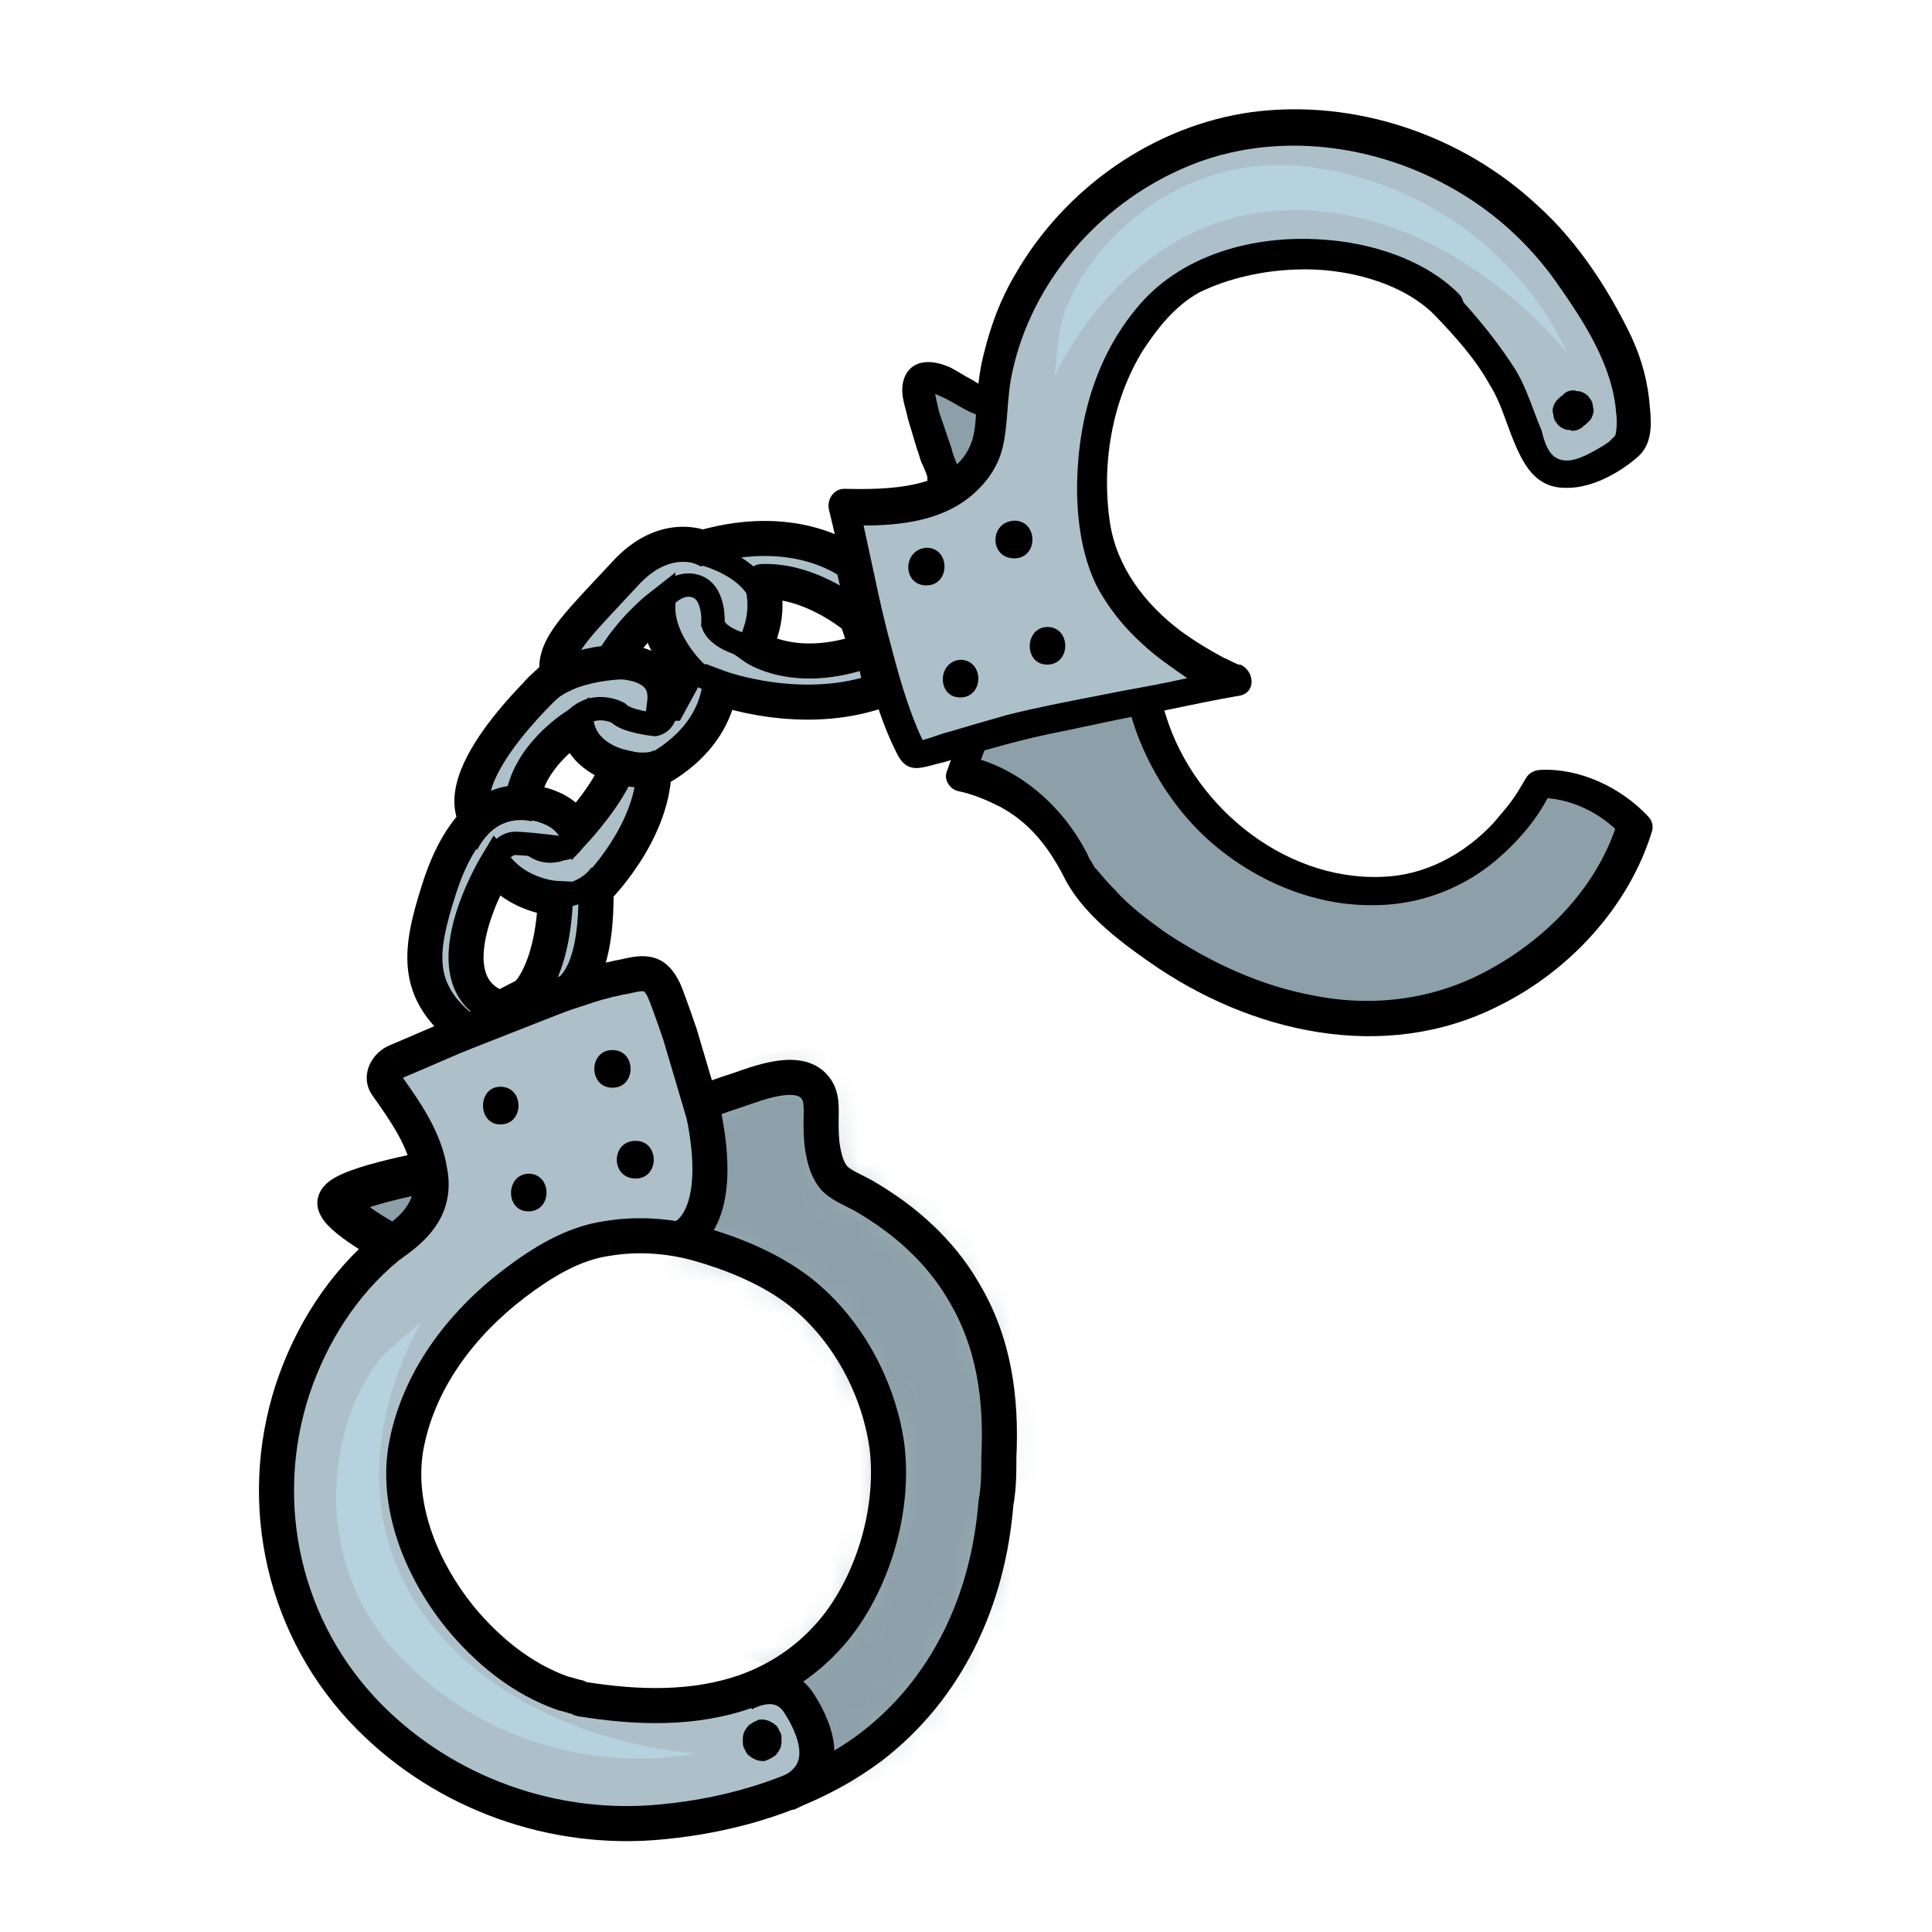<svg width="64" height="64" viewBox="0 0 64 64" fill="none" xmlns="http://www.w3.org/2000/svg">
<path d="M33.44 21.376L31.872 25.728C31.872 25.728 34.496 26.208 35.616 28.704C36.768 31.2 46.464 38.272 53.088 29.728C53.728 28.864 54.176 27.456 54.176 27.456C54.176 27.456 52.736 25.952 50.976 26.048C50.976 26.048 48.576 31.168 43.072 29.12C37.568 27.072 37.664 21.6 37.664 21.6C37.664 21.6 33.696 19.296 33.44 21.376Z" fill="#8DA0A9"/>
<path d="M32.928 21.216C32.416 22.656 31.872 24.128 31.36 25.568C31.264 25.824 31.456 26.144 31.744 26.208C32.224 26.304 32.672 26.496 33.12 26.72C34.08 27.232 34.72 28.032 35.232 29.024C35.808 30.208 37.024 31.136 38.08 31.872C41.408 34.208 45.824 35.232 49.6 33.344C51.968 32.192 53.952 30.048 54.72 27.552C54.784 27.36 54.72 27.168 54.592 27.04C53.696 26.08 52.32 25.44 51.04 25.504C50.848 25.504 50.656 25.6 50.56 25.76C50.464 25.92 50.368 26.08 50.272 26.24C49.984 26.688 49.792 26.88 49.472 27.264C48.576 28.224 47.392 28.896 46.112 29.024C42.752 29.344 39.584 26.816 38.624 23.712C38.528 23.424 38.464 23.136 38.4 22.848C38.368 22.72 38.336 22.592 38.336 22.432C38.336 22.368 38.304 22.336 38.304 22.272C38.336 22.4 38.304 22.24 38.304 22.208C38.272 21.984 38.272 21.76 38.272 21.568C38.272 21.376 38.176 21.184 38.016 21.088C36.672 20.416 33.312 18.848 32.928 21.216C32.896 21.504 32.992 21.76 33.312 21.856C33.568 21.92 33.92 21.76 33.952 21.472C33.984 21.248 34.016 21.152 34.112 21.056C34.144 21.024 34.304 20.96 34.4 20.96C34.848 20.928 35.264 21.056 35.712 21.184C36.288 21.376 36.864 21.664 37.408 21.952C37.312 21.792 37.216 21.632 37.152 21.472C37.12 23.712 38.208 26.048 39.776 27.584C41.248 29.024 43.328 29.984 45.376 29.984C47.008 30.016 48.576 29.408 49.76 28.32C50.4 27.744 51.04 26.976 51.392 26.176C51.232 26.272 51.072 26.368 50.912 26.432C51.968 26.4 53.024 26.912 53.728 27.68C53.696 27.488 53.632 27.328 53.6 27.168C52.96 29.312 51.296 31.04 49.376 32.096C47.616 33.088 45.568 33.376 43.584 32.992C41.792 32.672 40.128 31.904 38.592 30.88C38.016 30.464 37.408 30.016 36.928 29.472C36.704 29.248 36.512 29.024 36.352 28.832C36.416 28.928 36.32 28.768 36.288 28.768C36.256 28.736 36.224 28.672 36.192 28.608C36.128 28.512 36.064 28.416 36.032 28.32C35.232 26.72 33.728 25.376 31.936 25.024C32.064 25.248 32.192 25.472 32.32 25.664C32.832 24.224 33.376 22.752 33.888 21.312C34.176 20.896 33.152 20.608 32.928 21.216Z" fill="black"/>
<path d="M32.736 13.376C32.064 13.28 31.552 12.736 30.912 12.608C30.784 12.576 30.688 12.576 30.592 12.64C30.4 12.768 30.432 13.056 30.464 13.248C30.688 14.112 30.944 14.976 31.296 15.808C31.296 15.808 31.264 16.544 31.872 16.288" fill="#8DA0A9"/>
<path d="M32.864 12.832C32.544 12.8 32.448 12.736 32.192 12.576C31.936 12.448 31.712 12.288 31.456 12.16C31.136 12.032 30.816 11.936 30.464 12.032C30.048 12.16 29.888 12.544 29.888 12.928C29.888 13.248 30.016 13.568 30.08 13.888C30.176 14.208 30.272 14.528 30.368 14.848C30.432 15.008 30.464 15.168 30.528 15.328C30.56 15.392 30.752 15.808 30.72 15.84C30.752 15.808 30.72 15.712 30.72 15.808C30.72 15.904 30.72 16 30.752 16.096C30.816 16.352 30.944 16.576 31.168 16.704C31.488 16.896 31.808 16.832 32.128 16.704C32.384 16.576 32.448 16.224 32.32 16C32.16 15.712 31.84 15.68 31.616 15.808C31.68 15.776 31.68 15.776 31.616 15.808C31.552 15.808 31.552 15.808 31.648 15.808C31.584 15.808 31.616 15.808 31.712 15.808C31.808 15.84 31.808 15.872 31.776 15.84C31.84 15.904 31.872 15.904 31.84 15.872C31.904 15.936 31.904 15.968 31.872 15.936C31.84 15.84 31.904 16.064 31.872 15.968C31.872 15.936 31.872 15.904 31.84 15.872C31.808 15.776 31.84 16.032 31.84 15.904C31.84 15.872 31.84 15.84 31.84 15.808C31.84 15.648 31.744 15.488 31.68 15.328C31.616 15.168 31.552 15.008 31.52 14.848C31.392 14.496 31.296 14.176 31.168 13.824C31.104 13.664 31.072 13.472 31.04 13.344C31.008 13.248 31.008 13.152 30.976 13.056C30.976 13.024 30.976 12.992 30.944 12.96C30.944 13.024 30.944 13.024 30.944 12.992C30.944 12.96 30.944 12.928 30.944 12.928C30.944 12.992 30.944 12.992 30.944 12.928C30.912 12.992 30.976 13.056 30.976 13.056C31.008 13.056 31.136 13.12 31.136 13.12C31.616 13.312 32.096 13.728 32.672 13.824C32.96 13.856 33.216 13.76 33.312 13.44C33.312 13.248 33.184 12.864 32.864 12.832Z" fill="black"/>
<path d="M47.968 10.112C49.056 11.232 49.792 12.256 50.272 13.248L50.432 13.696C50.784 14.56 51.008 15.392 51.456 15.584C51.904 15.776 52.384 15.712 52.832 15.552C53.216 15.392 53.952 15.008 54.144 14.624C54.336 14.272 54.24 12.704 53.856 11.872C53.28 10.624 52.704 9.696 52.096 8.832C49.632 5.376 45.056 3.488 40.928 4.384C36.8 5.28 33.28 8.992 32.928 13.216C32.896 13.76 32.896 14.368 32.672 14.88C32.032 16.544 29.792 16.768 28 16.704C28.544 19.04 29.184 22.848 30.336 24.928C30.688 25.024 33.152 24 34.848 23.776L40.992 22.528C40.992 22.528 36.928 20.96 36.384 17.536C36.16 16.128 36.288 14.528 36.672 13.184C37.056 11.808 38.208 9.824 39.712 9.152C43.584 7.456 46.944 9.056 47.968 10.112Z" fill="#ADC0C9"/>
<path fill-rule="evenodd" clip-rule="evenodd" d="M54.048 11.168C54.4 11.936 54.592 12.672 54.656 13.504C54.72 14.144 54.72 14.784 54.176 15.2C53.568 15.712 52.704 16.16 51.936 16.16C50.944 16.192 50.528 15.52 50.176 14.688C50.078 14.459 49.995 14.229 49.912 14.003C49.753 13.565 49.597 13.137 49.344 12.736C48.864 11.872 48.192 11.136 47.52 10.432C46.4 9.312 44.48 8.864 42.944 8.928C41.856 8.96 40.672 9.216 39.712 9.696C38.912 10.144 38.336 10.88 37.856 11.616C36.832 13.28 36.48 15.392 36.768 17.312C36.992 18.784 37.92 20 39.104 20.896C39.584 21.248 40.064 21.536 40.544 21.792C40.624 21.824 40.704 21.864 40.784 21.904C40.864 21.944 40.944 21.984 41.024 22.016H41.056H41.088C41.536 22.208 41.632 22.912 41.088 23.04C40.296 23.177 39.528 23.336 38.743 23.5C38.608 23.528 38.472 23.556 38.336 23.584C37.438 23.747 36.563 23.934 35.672 24.124C35.515 24.157 35.358 24.191 35.2 24.224C33.937 24.465 32.73 24.818 31.5 25.179C31.422 25.202 31.343 25.225 31.264 25.248C31.161 25.271 31.061 25.298 30.963 25.325C30.788 25.373 30.617 25.419 30.432 25.44C30.016 25.472 29.824 25.216 29.664 24.864C29.248 24.032 28.992 23.168 28.736 22.304C28.424 21.213 28.184 20.111 27.942 19.004C27.787 18.292 27.631 17.578 27.456 16.864C27.392 16.544 27.616 16.192 27.968 16.192C29.344 16.224 31.648 16.224 32.192 14.624C32.298 14.305 32.32 13.944 32.341 13.587C32.352 13.407 32.363 13.228 32.384 13.056C32.416 12.576 32.48 12.128 32.608 11.648C32.832 10.752 33.152 9.888 33.632 9.088C35.264 6.24 38.208 4.16 41.472 3.712C44.896 3.264 48.448 4.48 50.944 6.816C52.256 8 53.28 9.568 54.048 11.168ZM53.312 14.624L53.504 14.432C53.568 14.24 53.568 13.888 53.536 13.664C53.408 12.064 52.448 10.624 51.552 9.344C50.624 8.032 49.408 6.944 48 6.176C45.344 4.704 41.984 4.32 39.136 5.6C36.384 6.816 34.176 9.344 33.536 12.32C33.44 12.736 33.408 13.152 33.376 13.568C33.344 13.984 33.312 14.4 33.216 14.816C33.056 15.488 32.64 16.064 32.064 16.512C31.104 17.248 29.824 17.408 28.608 17.408C28.693 17.792 28.775 18.176 28.857 18.56C29.02 19.328 29.184 20.096 29.376 20.864C29.396 20.938 29.415 21.013 29.435 21.088C29.736 22.236 30.049 23.43 30.56 24.512C30.598 24.512 30.624 24.501 30.646 24.492C30.662 24.485 30.675 24.48 30.688 24.48C30.784 24.453 30.879 24.42 30.977 24.386C31.109 24.34 31.245 24.293 31.392 24.256C32.032 24.064 32.704 23.872 33.376 23.68C34.336 23.44 35.296 23.254 36.256 23.068C36.576 23.006 36.896 22.944 37.216 22.88C37.92 22.752 38.624 22.624 39.328 22.464L39.328 22.464C38.816 22.112 38.304 21.76 37.856 21.344C37.248 20.8 36.704 20.128 36.32 19.392C35.872 18.464 35.712 17.44 35.68 16.416C35.648 14.208 36.192 12 37.6 10.272C39.072 8.416 41.568 7.776 43.808 7.936C45.376 8.032 47.168 8.576 48.32 9.728C48.416 9.824 48.448 9.92 48.48 10.016C49.12 10.72 49.696 11.456 50.208 12.256C50.464 12.683 50.635 13.138 50.805 13.593C50.891 13.82 50.976 14.048 51.072 14.272C51.136 14.56 51.264 15.008 51.552 15.168C51.936 15.392 52.448 15.136 52.8 14.944C52.843 14.918 52.888 14.893 52.933 14.867C53.06 14.795 53.195 14.718 53.312 14.624Z" fill="black"/>
<path d="M30.688 19.392C31.488 19.392 31.488 18.144 30.688 18.144C29.888 18.208 29.888 19.392 30.688 19.392Z" fill="black"/>
<path d="M33.6 18.496C34.4 18.496 34.4 17.248 33.6 17.248C32.768 17.28 32.768 18.496 33.6 18.496Z" fill="black"/>
<path d="M31.808 23.104C32.608 23.104 32.608 21.856 31.808 21.856C31.04 21.92 31.04 23.104 31.808 23.104Z" fill="black"/>
<path d="M51.84 13.024C51.808 13.056 51.776 13.056 51.776 13.088C51.712 13.12 51.648 13.184 51.584 13.248C51.52 13.312 51.488 13.376 51.456 13.472C51.424 13.568 51.424 13.632 51.456 13.728C51.456 13.824 51.488 13.888 51.52 13.952C51.552 13.984 51.584 14.048 51.616 14.08C51.68 14.144 51.776 14.208 51.904 14.24C51.968 14.24 52.032 14.24 52.064 14.272C52.192 14.272 52.288 14.24 52.384 14.176C52.416 14.144 52.448 14.144 52.448 14.112C52.512 14.08 52.576 14.016 52.64 13.952C52.704 13.888 52.736 13.824 52.768 13.728C52.8 13.632 52.8 13.568 52.768 13.472C52.768 13.376 52.736 13.312 52.704 13.248C52.672 13.216 52.64 13.152 52.608 13.12C52.544 13.056 52.448 12.992 52.32 12.96C52.256 12.96 52.192 12.96 52.16 12.928C52.032 12.928 51.904 12.96 51.84 13.024Z" fill="black"/>
<path d="M34.688 22.016C35.488 22.016 35.488 20.768 34.688 20.768C33.92 20.8 33.92 22.016 34.688 22.016Z" fill="black"/>
<g opacity="0.64">
<path d="M51.904 11.68C51.904 11.68 48.672 7.52 43.84 7.008C37.6 6.336 34.944 12.448 34.944 12.448C34.944 12.448 35.04 11.168 35.136 10.784C35.712 8.384 39.008 4.8 43.648 5.568C49.888 6.592 51.904 11.68 51.904 11.68Z" fill="#BCDCE9"/>
</g>
<path d="M14.368 38.784C14.368 38.784 10.976 39.392 11.2 39.904C11.392 40.416 13.344 41.44 13.344 41.44" fill="#8DA0A9"/>
<path d="M14.368 38.784C14.368 38.784 10.976 39.392 11.2 39.904C11.392 40.416 13.344 41.44 13.344 41.44" stroke="black" stroke-width="1.355"/>
<path fill-rule="evenodd" clip-rule="evenodd" d="M28.672 39.648C29.984 40.416 31.136 41.44 31.904 42.752C32.928 44.448 33.184 46.304 33.088 48.288C33.088 48.768 33.088 49.28 32.992 49.792C32.736 52.992 31.392 55.936 28.832 57.888C26.848 59.36 24.352 60.128 21.92 60.352C18.368 60.704 14.752 59.424 12.224 56.864C9.408 54.016 8.448 49.824 9.696 46.016C10.304 44.192 11.36 42.528 12.832 41.312C13.28 40.992 13.728 40.672 14.016 40.192C14.272 39.776 14.336 39.296 14.24 38.816C14.085 37.76 13.447 36.855 12.854 36.012C12.836 35.987 12.818 35.961 12.8 35.936C12.608 35.648 12.832 35.296 13.12 35.168C13.528 34.997 13.936 34.821 14.346 34.643C14.933 34.389 15.525 34.133 16.128 33.888C17.12 33.472 18.112 33.088 19.136 32.768C19.584 32.608 20.032 32.48 20.512 32.384C20.598 32.371 20.688 32.351 20.779 32.33C21.131 32.252 21.506 32.169 21.76 32.448C21.936 32.624 22.032 32.881 22.12 33.12C22.128 33.141 22.136 33.163 22.144 33.184L22.144 33.184C22.272 33.536 22.4 33.888 22.528 34.272C22.784 35.136 23.2 36.544 23.2 36.544C23.2 36.544 23.968 36.256 24.48 36.096C24.508 36.086 24.537 36.076 24.566 36.066C25.222 35.835 26.329 35.445 26.88 35.904C27.216 36.184 27.209 36.561 27.202 36.951C27.201 37.007 27.2 37.064 27.2 37.12C27.2 37.472 27.2 37.76 27.264 38.112C27.328 38.464 27.424 38.784 27.648 39.04C27.819 39.211 28.075 39.339 28.321 39.462C28.445 39.523 28.565 39.584 28.672 39.648ZM24.704 56.032C25.952 55.584 27.008 54.816 27.808 53.76C29.024 52.128 29.632 49.824 29.376 47.872C29.088 45.888 28 43.904 26.368 42.688C25.408 41.984 24.224 41.504 23.072 41.184C22.112 40.928 21.088 40.864 20.128 41.024C18.976 41.184 17.952 41.824 17.024 42.528C15.264 43.872 13.824 45.76 13.44 48C13.12 49.984 14.016 52.064 15.232 53.568C16.128 54.656 17.28 55.616 18.656 56.096C18.736 56.112 18.816 56.136 18.896 56.16C18.976 56.184 19.056 56.208 19.136 56.224C19.153 56.233 19.168 56.241 19.182 56.249C19.22 56.271 19.249 56.288 19.296 56.288C21.088 56.576 22.976 56.64 24.704 56.032Z" fill="#ADC0C9"/>
<mask id="mask0_6339_5408" style="mask-type:luminance" maskUnits="userSpaceOnUse" x="9" y="32" width="25" height="29">
<path fill-rule="evenodd" clip-rule="evenodd" d="M31.904 42.752C31.136 41.44 29.984 40.416 28.672 39.648C28.352 39.456 27.904 39.296 27.648 39.04C27.424 38.784 27.328 38.464 27.264 38.112C27.2 37.76 27.2 37.472 27.2 37.12C27.2 36.672 27.264 36.224 26.88 35.904C26.304 35.424 25.12 35.872 24.48 36.096C23.968 36.256 23.2 36.544 23.2 36.544C23.2 36.544 22.784 35.136 22.528 34.272C22.4 33.888 22.272 33.536 22.144 33.184C22.048 32.928 21.952 32.64 21.76 32.448C21.44 32.096 20.928 32.32 20.512 32.384C20.032 32.48 19.584 32.608 19.136 32.768C18.112 33.088 17.12 33.472 16.128 33.888C15.104 34.304 14.112 34.752 13.12 35.168C12.832 35.296 12.608 35.648 12.8 35.936C13.408 36.8 14.08 37.728 14.24 38.816C14.336 39.296 14.272 39.776 14.016 40.192C13.728 40.672 13.28 40.992 12.832 41.312C11.36 42.528 10.304 44.192 9.696 46.016C8.448 49.824 9.408 54.016 12.224 56.864C14.752 59.424 18.368 60.704 21.92 60.352C24.352 60.128 26.848 59.36 28.832 57.888C31.392 55.936 32.736 52.992 32.992 49.792C33.088 49.28 33.088 48.768 33.088 48.288C33.184 46.304 32.928 44.448 31.904 42.752ZM27.808 53.76C27.008 54.816 25.952 55.584 24.704 56.032C22.976 56.64 21.088 56.576 19.296 56.288C19.232 56.288 19.2 56.256 19.136 56.224C18.976 56.192 18.816 56.128 18.656 56.096C17.28 55.616 16.128 54.656 15.232 53.568C14.016 52.064 13.12 49.984 13.44 48C13.824 45.76 15.264 43.872 17.024 42.528C17.952 41.824 18.976 41.184 20.128 41.024C21.088 40.864 22.112 40.928 23.072 41.184C24.224 41.504 25.408 41.984 26.368 42.688C28 43.904 29.088 45.888 29.376 47.872C29.632 49.824 29.024 52.128 27.808 53.76Z" fill="white"/>
</mask>
<g mask="url(#mask0_6339_5408)">
<path d="M22.88 35.424C22.88 35.424 24.864 40.288 22.016 41.824L24.672 54.944C24.672 54.944 27.712 55.104 26.528 59.328C26.528 59.328 33.76 59.392 34.848 52C35.936 44.608 31.84 33.92 28.448 34.432C25.056 34.944 22.88 35.424 22.88 35.424Z" fill="#8DA0A9"/>
</g>
<path d="M31.904 42.752L31.403 43.045L31.407 43.052L31.904 42.752ZM28.672 39.648L28.373 40.146L28.379 40.149L28.672 39.648ZM27.648 39.04L27.211 39.422L27.224 39.437L27.237 39.45L27.648 39.04ZM26.88 35.904L27.252 35.458L26.88 35.904ZM24.48 36.096L24.653 36.65L24.663 36.647L24.672 36.644L24.48 36.096ZM23.2 36.544L22.643 36.708L22.82 37.307L23.404 37.088L23.2 36.544ZM22.528 34.272L23.085 34.107L23.082 34.097L23.079 34.088L22.528 34.272ZM22.144 33.184L22.69 32.985L22.688 32.98L22.144 33.184ZM21.76 32.448L21.33 32.839L21.34 32.849L21.349 32.858L21.76 32.448ZM20.512 32.384L20.424 31.81L20.411 31.812L20.398 31.814L20.512 32.384ZM19.136 32.768L19.309 33.322L19.32 33.319L19.331 33.315L19.136 32.768ZM16.128 33.888L16.347 34.426L16.353 34.423L16.128 33.888ZM13.12 35.168L12.895 34.632L12.884 34.637L13.12 35.168ZM12.8 35.936L12.317 36.258L12.321 36.264L12.325 36.27L12.8 35.936ZM14.24 38.816L13.665 38.9L13.668 38.915L13.671 38.93L14.24 38.816ZM14.016 40.192L13.521 39.888L13.518 39.893L14.016 40.192ZM12.832 41.312L12.495 40.839L12.478 40.851L12.462 40.864L12.832 41.312ZM9.696 46.016L9.145 45.832L9.144 45.835L9.696 46.016ZM12.224 56.864L12.637 56.456L12.637 56.456L12.224 56.864ZM21.92 60.352L21.867 59.774L21.863 59.774L21.92 60.352ZM28.832 57.888L29.178 58.354L29.184 58.35L28.832 57.888ZM32.992 49.792L32.421 49.685L32.416 49.715L32.413 49.746L32.992 49.792ZM33.088 48.288L32.508 48.26L32.507 48.274V48.288H33.088ZM27.808 53.76L28.271 54.111L28.274 54.107L27.808 53.76ZM24.704 56.032L24.897 56.58L24.9 56.578L24.704 56.032ZM19.296 56.288L19.388 55.715L19.342 55.707H19.296V56.288ZM19.136 56.224L19.396 55.705L19.326 55.67L19.25 55.654L19.136 56.224ZM18.656 56.096L18.465 56.644L18.503 56.657L18.542 56.665L18.656 56.096ZM15.232 53.568L14.78 53.933L14.784 53.937L15.232 53.568ZM13.44 48L12.868 47.902L12.867 47.907L13.44 48ZM17.024 42.528L16.673 42.065L16.672 42.066L17.024 42.528ZM20.128 41.024L20.208 41.599L20.216 41.598L20.224 41.597L20.128 41.024ZM23.072 41.184L23.227 40.624L23.222 40.623L23.072 41.184ZM26.368 42.688L26.715 42.222L26.711 42.22L26.368 42.688ZM29.376 47.872L29.952 47.796L29.951 47.788L29.376 47.872ZM32.405 42.459C31.575 41.041 30.341 39.952 28.965 39.147L28.379 40.149C29.627 40.88 30.697 41.839 31.403 43.045L32.405 42.459ZM28.971 39.15C28.793 39.043 28.549 38.928 28.405 38.853C28.227 38.76 28.119 38.69 28.059 38.629L27.237 39.45C27.433 39.646 27.677 39.783 27.867 39.883C28.091 39.999 28.231 40.06 28.373 40.146L28.971 39.15ZM28.085 38.657C27.967 38.523 27.894 38.331 27.835 38.008L26.693 38.216C26.762 38.596 26.881 39.045 27.211 39.422L28.085 38.657ZM27.835 38.008C27.782 37.714 27.781 37.475 27.781 37.12H26.619C26.619 37.469 26.618 37.806 26.693 38.216L27.835 38.008ZM27.781 37.12C27.781 36.955 27.799 36.642 27.758 36.376C27.71 36.064 27.578 35.73 27.252 35.458L26.508 36.35C26.566 36.398 26.594 36.448 26.61 36.552C26.619 36.613 26.623 36.687 26.623 36.786C26.623 36.835 26.622 36.885 26.622 36.942C26.62 36.997 26.619 37.058 26.619 37.12H27.781ZM27.252 35.458C26.75 35.039 26.072 35.08 25.602 35.164C25.098 35.254 24.592 35.441 24.288 35.548L24.672 36.644C25.008 36.526 25.414 36.377 25.806 36.307C26.232 36.231 26.434 36.288 26.508 36.35L27.252 35.458ZM24.307 35.542C24.039 35.626 23.709 35.741 23.452 35.833C23.322 35.88 23.208 35.922 23.127 35.952C23.087 35.967 23.054 35.979 23.032 35.987C23.02 35.991 23.012 35.994 23.006 35.997C23.003 35.998 23 35.999 22.999 35.999C22.998 35.999 22.997 36 22.997 36C22.997 36 22.997 36 22.996 36C22.996 36 22.996 36 22.996 36C22.996 36 22.996 36 22.996 36C22.996 36 22.996 36 23.2 36.544C23.404 37.088 23.404 37.088 23.404 37.088C23.404 37.088 23.404 37.088 23.404 37.088C23.404 37.088 23.404 37.088 23.404 37.087C23.404 37.087 23.404 37.087 23.404 37.087C23.405 37.087 23.405 37.087 23.406 37.087C23.407 37.086 23.409 37.086 23.412 37.084C23.418 37.083 23.426 37.079 23.437 37.075C23.458 37.067 23.489 37.056 23.529 37.041C23.608 37.012 23.718 36.972 23.844 36.926C24.099 36.835 24.409 36.726 24.653 36.65L24.307 35.542ZM23.2 36.544C23.757 36.379 23.757 36.379 23.757 36.379C23.757 36.379 23.757 36.379 23.757 36.379C23.757 36.379 23.757 36.379 23.757 36.379C23.757 36.379 23.757 36.379 23.757 36.378C23.756 36.378 23.756 36.377 23.756 36.375C23.755 36.373 23.754 36.369 23.752 36.363C23.749 36.353 23.744 36.337 23.738 36.317C23.727 36.277 23.709 36.219 23.688 36.146C23.645 36 23.585 35.797 23.517 35.567C23.381 35.107 23.213 34.539 23.085 34.107L21.971 34.437C22.099 34.869 22.267 35.437 22.403 35.897C22.471 36.127 22.531 36.33 22.574 36.475C22.596 36.548 22.613 36.606 22.625 36.646C22.631 36.666 22.635 36.682 22.638 36.692C22.64 36.698 22.641 36.702 22.642 36.704C22.642 36.706 22.643 36.707 22.643 36.707C22.643 36.708 22.643 36.708 22.643 36.708C22.643 36.708 22.643 36.708 22.643 36.708C22.643 36.708 22.643 36.708 22.643 36.708C22.643 36.708 22.643 36.708 23.2 36.544ZM23.079 34.088C22.948 33.696 22.817 33.337 22.69 32.985L21.598 33.382C21.727 33.735 21.852 34.08 21.977 34.456L23.079 34.088ZM22.688 32.98C22.611 32.776 22.473 32.34 22.171 32.037L21.349 32.858C21.431 32.94 21.485 33.08 21.6 33.388L22.688 32.98ZM22.19 32.057C21.854 31.688 21.424 31.654 21.119 31.682C20.97 31.695 20.826 31.725 20.713 31.75C20.587 31.778 20.504 31.798 20.424 31.81L20.6 32.958C20.728 32.938 20.865 32.906 20.962 32.885C21.072 32.86 21.154 32.845 21.225 32.838C21.294 32.832 21.325 32.838 21.334 32.84C21.334 32.84 21.328 32.836 21.33 32.839L22.19 32.057ZM20.398 31.814C19.888 31.916 19.413 32.053 18.941 32.221L19.331 33.315C19.755 33.163 20.176 33.043 20.626 32.953L20.398 31.814ZM18.963 32.214C17.915 32.541 16.905 32.932 15.903 33.352L16.353 34.423C17.335 34.011 18.309 33.635 19.309 33.322L18.963 32.214ZM15.909 33.35C14.889 33.765 13.861 34.227 12.896 34.632L13.345 35.703C14.363 35.276 15.319 34.843 16.347 34.426L15.909 33.35ZM12.884 34.637C12.622 34.754 12.389 34.968 12.258 35.238C12.119 35.523 12.084 35.908 12.317 36.258L13.283 35.614C13.289 35.623 13.296 35.636 13.301 35.652C13.306 35.669 13.309 35.686 13.309 35.701C13.309 35.716 13.308 35.727 13.306 35.735C13.305 35.739 13.304 35.741 13.303 35.743C13.303 35.745 13.302 35.746 13.302 35.746C13.302 35.746 13.303 35.745 13.303 35.744C13.304 35.742 13.305 35.74 13.307 35.738C13.31 35.734 13.315 35.728 13.321 35.723C13.334 35.71 13.347 35.702 13.356 35.699L12.884 34.637ZM12.325 36.27C12.954 37.164 13.53 37.975 13.665 38.9L14.815 38.731C14.631 37.48 13.862 36.436 13.275 35.602L12.325 36.27ZM13.671 38.93C13.742 39.285 13.691 39.612 13.521 39.888L14.511 40.496C14.853 39.939 14.93 39.306 14.809 38.702L13.671 38.93ZM13.518 39.893C13.302 40.253 12.96 40.507 12.495 40.839L13.169 41.784C13.6 41.477 14.154 41.091 14.514 40.491L13.518 39.893ZM12.462 40.864C10.895 42.159 9.783 43.92 9.145 45.832L10.247 46.2C10.825 44.464 11.825 42.897 13.202 41.76L12.462 40.864ZM9.144 45.835C7.829 49.847 8.84 54.267 11.811 57.272L12.637 56.456C9.976 53.765 9.067 49.801 10.248 46.197L9.144 45.835ZM11.811 57.272C14.463 59.958 18.253 61.299 21.977 60.93L21.863 59.774C18.483 60.109 15.04 58.89 12.637 56.456L11.811 57.272ZM21.973 60.93C24.482 60.699 27.088 59.905 29.178 58.354L28.486 57.422C26.608 58.815 24.222 59.557 21.867 59.774L21.973 60.93ZM29.184 58.35C31.899 56.279 33.304 53.17 33.571 49.838L32.413 49.746C32.168 52.814 30.885 55.592 28.48 57.426L29.184 58.35ZM33.563 49.899C33.67 49.325 33.669 48.76 33.669 48.288H32.507C32.507 48.776 32.506 49.234 32.421 49.685L33.563 49.899ZM33.668 48.316C33.767 46.265 33.506 44.281 32.401 42.452L31.407 43.052C32.35 44.615 32.601 46.343 32.508 48.26L33.668 48.316ZM27.345 53.409C26.614 54.374 25.652 55.075 24.508 55.485L24.9 56.578C26.252 56.093 27.402 55.258 28.271 54.111L27.345 53.409ZM24.511 55.484C22.916 56.045 21.14 55.996 19.388 55.715L19.204 56.861C21.035 57.156 23.036 57.234 24.897 56.58L24.511 55.484ZM19.296 55.707C19.331 55.707 19.367 55.712 19.404 55.722C19.439 55.731 19.465 55.743 19.476 55.748C19.481 55.751 19.484 55.753 19.482 55.752C19.48 55.751 19.477 55.749 19.469 55.744C19.455 55.736 19.428 55.721 19.396 55.705L18.876 56.743C18.876 56.743 18.877 56.743 18.889 56.75C18.896 56.755 18.925 56.772 18.956 56.787C19.037 56.828 19.151 56.868 19.296 56.868V55.707ZM19.25 55.654C19.201 55.645 19.148 55.629 19.063 55.604C18.988 55.581 18.881 55.549 18.77 55.526L18.542 56.665C18.591 56.675 18.644 56.691 18.729 56.716C18.804 56.739 18.911 56.771 19.022 56.793L19.25 55.654ZM18.847 55.548C17.602 55.113 16.532 54.233 15.68 53.199L14.784 53.937C15.724 55.079 16.959 56.119 18.465 56.644L18.847 55.548ZM15.684 53.203C14.526 51.771 13.729 49.854 14.013 48.092L12.867 47.907C12.511 50.114 13.506 52.356 14.78 53.933L15.684 53.203ZM14.012 48.098C14.364 46.044 15.694 44.274 17.376 42.989L16.672 42.066C14.834 43.47 13.284 45.475 12.868 47.902L14.012 48.098ZM17.375 42.99C18.287 42.298 19.211 41.737 20.208 41.599L20.048 40.449C18.741 40.63 17.617 41.349 16.673 42.065L17.375 42.99ZM20.224 41.597C21.095 41.451 22.036 41.508 22.922 41.745L23.222 40.623C22.189 40.347 21.081 40.276 20.033 40.451L20.224 41.597ZM22.917 41.743C24.03 42.053 25.141 42.508 26.025 43.156L26.711 42.22C25.675 41.459 24.418 40.955 23.227 40.624L22.917 41.743ZM26.021 43.154C27.517 44.269 28.533 46.108 28.801 47.955L29.951 47.788C29.643 45.667 28.483 43.539 26.715 42.222L26.021 43.154ZM28.8 47.947C29.036 49.746 28.471 51.899 27.342 53.413L28.274 54.107C29.578 52.357 30.228 49.902 29.952 47.796L28.8 47.947Z" fill="black"/>
<path d="M16.576 37.248C17.376 37.248 17.376 36 16.576 36C15.808 36 15.808 37.248 16.576 37.248Z" fill="black"/>
<path d="M20.288 36.032C21.088 36.032 21.088 34.784 20.288 34.784C19.488 34.784 19.488 36.032 20.288 36.032Z" fill="black"/>
<path d="M17.504 40.128C18.304 40.128 18.304 38.88 17.504 38.88C16.736 38.912 16.736 40.128 17.504 40.128Z" fill="black"/>
<path d="M21.056 39.04C21.856 39.04 21.856 37.792 21.056 37.792C20.224 37.792 20.224 39.04 21.056 39.04Z" fill="black"/>
<path d="M25.888 57.696C25.888 57.664 25.888 57.632 25.888 57.6C25.888 57.504 25.888 57.44 25.824 57.344C25.792 57.28 25.76 57.184 25.696 57.152C25.632 57.088 25.568 57.056 25.504 57.024C25.44 56.992 25.344 56.96 25.248 56.96C25.184 56.96 25.12 56.96 25.088 56.992C24.992 57.024 24.896 57.088 24.8 57.152C24.768 57.184 24.736 57.248 24.704 57.28C24.64 57.376 24.608 57.472 24.608 57.6C24.608 57.632 24.608 57.664 24.608 57.696C24.608 57.792 24.608 57.856 24.672 57.952C24.704 58.016 24.736 58.112 24.8 58.144C24.864 58.208 24.928 58.24 24.992 58.272C25.056 58.304 25.152 58.336 25.248 58.336C25.312 58.336 25.376 58.336 25.408 58.304C25.504 58.272 25.6 58.208 25.696 58.144C25.728 58.112 25.76 58.048 25.792 58.016C25.856 57.92 25.888 57.824 25.888 57.696Z" fill="black"/>
<g opacity="0.64">
<path d="M23.04 58.08C23.04 58.08 17.792 57.824 14.592 54.176C10.432 49.472 13.952 43.808 13.952 43.808C13.952 43.808 12.96 44.608 12.672 44.928C11.04 46.784 10.016 51.52 13.28 54.912C17.632 59.36 23.04 58.08 23.04 58.08Z" fill="#BCDCE9"/>
</g>
<path d="M22.528 41.024C22.528 41.024 24.16 40.576 23.232 36.544" stroke="black" stroke-width="1.161"/>
<path d="M24.608 56.128C24.608 56.128 25.792 55.392 26.464 56.416C27.168 57.504 27.488 58.816 26.048 59.424" stroke="black" stroke-width="1.161"/>
<path fill-rule="evenodd" clip-rule="evenodd" d="M28.256 18.688C28.256 18.688 26.496 17.216 23.264 18.144C23.264 18.144 22.016 17.568 20.704 19.008C20.508 19.22 20.324 19.417 20.151 19.601L20.151 19.601L20.151 19.601L20.151 19.601C18.944 20.89 18.324 21.552 18.464 22.336C18.464 22.336 14.88 25.504 15.776 27.136C15.794 27.162 15.75 27.213 15.666 27.312C15.446 27.571 14.945 28.16 14.528 29.504C13.92 31.424 13.664 32.832 15.456 34.176L18.88 32.832L18.903 32.809C19.147 32.568 19.775 31.949 19.744 29.472C19.744 29.472 21.6 27.648 21.664 25.536C21.664 25.536 23.552 24.704 23.84 22.784C23.84 22.784 26.592 23.808 29.216 22.848L28.256 18.688ZM17.44 32.96L16.576 33.408C14.112 32.544 16.416 28.704 16.416 28.704C17.184 29.696 18.4 29.76 18.4 29.76C18.304 32.224 17.44 32.96 17.44 32.96ZM17.312 26.56C17.312 26.56 18.592 26.56 19.072 27.488C19.072 27.488 20.192 26.272 20.48 25.376C20.48 25.376 19.296 25.088 19.104 24.032C19.104 24.032 17.472 25.024 17.312 26.56ZM22.176 23.296H22.016C22.208 21.792 20.288 21.92 20.288 21.92C20.896 20.864 21.792 20.16 21.792 20.16C21.792 21.248 22.752 22.24 22.752 22.24L22.176 23.296ZM25.26 19.375C25.323 19.653 25.499 20.426 24.992 21.44C24.992 21.44 26.336 22.4 28.736 21.536L28.384 20.48C28.384 20.48 26.912 19.2 25.248 19.264C25.235 19.264 25.244 19.302 25.26 19.375Z" fill="#ADC0C9"/>
<path d="M23.264 18.144L23.021 18.671L23.217 18.762L23.424 18.702L23.264 18.144ZM28.256 18.688L28.822 18.557L28.778 18.367L28.628 18.242L28.256 18.688ZM20.704 19.008L21.13 19.402L21.133 19.399L20.704 19.008ZM20.151 19.601L20.571 20.002L20.575 19.998L20.151 19.601ZM20.151 19.601L19.731 19.2L19.726 19.205L20.151 19.601ZM20.151 19.601L20.575 19.998L20.576 19.997L20.151 19.601ZM20.151 19.601L19.728 19.204L19.727 19.204L20.151 19.601ZM18.464 22.336L18.849 22.771L19.093 22.555L19.036 22.234L18.464 22.336ZM15.776 27.136L15.267 27.415L15.279 27.437L15.293 27.458L15.776 27.136ZM15.666 27.312L15.224 26.936L15.224 26.936L15.666 27.312ZM14.528 29.504L15.082 29.679L15.083 29.676L14.528 29.504ZM15.456 34.176L15.108 34.64L15.367 34.835L15.668 34.716L15.456 34.176ZM18.88 32.832L19.092 33.372L19.204 33.329L19.289 33.244L18.88 32.832ZM18.903 32.809L18.495 32.395L18.494 32.396L18.903 32.809ZM19.744 29.472L19.337 29.058L19.16 29.231L19.163 29.479L19.744 29.472ZM21.664 25.536L21.43 25.005L21.095 25.152L21.084 25.518L21.664 25.536ZM23.84 22.784L24.043 22.24L23.372 21.99L23.266 22.698L23.84 22.784ZM29.216 22.848L29.416 23.393L29.897 23.217L29.782 22.717L29.216 22.848ZM16.576 33.408L16.384 33.956L16.621 34.039L16.843 33.923L16.576 33.408ZM17.44 32.96L17.707 33.475L17.766 33.445L17.817 33.402L17.44 32.96ZM16.416 28.704L16.875 28.348L16.355 27.677L15.918 28.405L16.416 28.704ZM18.4 29.76L18.98 29.782L19.003 29.21L18.43 29.18L18.4 29.76ZM19.072 27.488L18.556 27.755L18.937 28.491L19.499 27.881L19.072 27.488ZM17.312 26.56L16.735 26.5L16.668 27.14H17.312V26.56ZM20.48 25.376L21.033 25.554L21.224 24.959L20.617 24.812L20.48 25.376ZM19.104 24.032L19.675 23.928L19.524 23.097L18.802 23.536L19.104 24.032ZM22.016 23.296L21.44 23.222L21.357 23.877H22.016V23.296ZM22.176 23.296V23.877H22.521L22.686 23.574L22.176 23.296ZM20.288 21.92L19.785 21.63L19.243 22.572L20.327 22.499L20.288 21.92ZM21.792 20.16H22.373V18.965L21.433 19.703L21.792 20.16ZM22.752 22.24L23.262 22.518L23.466 22.143L23.169 21.836L22.752 22.24ZM24.992 21.44L24.473 21.18L24.251 21.624L24.654 21.912L24.992 21.44ZM25.26 19.375L24.694 19.504L24.694 19.504L25.26 19.375ZM28.736 21.536L28.933 22.082L29.466 21.89L29.287 21.352L28.736 21.536ZM28.384 20.48L28.935 20.296L28.885 20.146L28.765 20.042L28.384 20.48ZM25.248 19.264V19.845H25.259L25.27 19.844L25.248 19.264ZM23.424 18.702C24.928 18.27 26.063 18.402 26.806 18.624C27.18 18.736 27.46 18.872 27.642 18.976C27.733 19.028 27.799 19.072 27.839 19.101C27.859 19.115 27.873 19.126 27.881 19.131C27.884 19.134 27.887 19.136 27.887 19.136C27.887 19.136 27.887 19.136 27.887 19.136C27.886 19.136 27.886 19.135 27.885 19.135C27.885 19.135 27.885 19.134 27.884 19.134C27.884 19.134 27.884 19.134 27.884 19.134C27.884 19.134 27.884 19.133 28.256 18.688C28.628 18.242 28.628 18.242 28.628 18.242C28.628 18.242 28.628 18.242 28.627 18.241C28.627 18.241 28.627 18.241 28.626 18.24C28.625 18.24 28.624 18.239 28.623 18.238C28.621 18.236 28.618 18.234 28.615 18.231C28.608 18.226 28.6 18.22 28.59 18.212C28.57 18.197 28.543 18.176 28.509 18.152C28.441 18.104 28.344 18.04 28.219 17.969C27.97 17.826 27.608 17.652 27.138 17.512C26.193 17.229 24.832 17.09 23.104 17.586L23.424 18.702ZM21.133 19.399C21.692 18.786 22.195 18.64 22.52 18.615C22.69 18.602 22.828 18.622 22.919 18.642C22.964 18.653 22.997 18.663 23.015 18.67C23.024 18.673 23.029 18.675 23.03 18.675C23.03 18.675 23.03 18.675 23.029 18.675C23.028 18.674 23.027 18.674 23.025 18.673C23.025 18.673 23.024 18.673 23.023 18.672C23.023 18.672 23.022 18.672 23.022 18.672C23.022 18.672 23.021 18.672 23.021 18.671C23.021 18.671 23.021 18.671 23.264 18.144C23.507 17.617 23.507 17.616 23.507 17.616C23.506 17.616 23.506 17.616 23.506 17.616C23.505 17.616 23.505 17.616 23.504 17.615C23.503 17.615 23.502 17.614 23.501 17.614C23.498 17.613 23.495 17.611 23.492 17.61C23.486 17.607 23.478 17.604 23.469 17.6C23.452 17.593 23.429 17.584 23.401 17.574C23.346 17.555 23.27 17.532 23.178 17.51C22.994 17.468 22.738 17.434 22.432 17.457C21.805 17.504 21.028 17.79 20.275 18.617L21.133 19.399ZM20.575 19.998C20.747 19.814 20.933 19.616 21.13 19.402L20.278 18.614C20.083 18.824 19.9 19.02 19.727 19.204L20.575 19.998ZM20.571 20.002L20.571 20.002L19.731 19.2L19.731 19.2L20.571 20.002ZM20.576 19.997L20.576 19.997L19.726 19.205L19.726 19.205L20.576 19.997ZM20.575 19.998L20.575 19.998L19.728 19.203L19.728 19.204L20.575 19.998ZM19.036 22.234C19.003 22.05 19.039 21.843 19.283 21.484C19.539 21.106 19.958 20.657 20.575 19.998L19.727 19.204C19.137 19.834 18.642 20.361 18.322 20.832C17.989 21.322 17.785 21.838 17.892 22.438L19.036 22.234ZM16.285 26.856C16.185 26.674 16.172 26.377 16.357 25.913C16.537 25.461 16.863 24.963 17.24 24.483C17.613 24.009 18.017 23.579 18.329 23.267C18.484 23.111 18.616 22.986 18.708 22.9C18.754 22.857 18.79 22.824 18.814 22.802C18.826 22.791 18.835 22.783 18.841 22.778C18.844 22.775 18.846 22.773 18.847 22.772C18.848 22.771 18.848 22.771 18.849 22.771C18.849 22.771 18.849 22.771 18.849 22.771C18.849 22.771 18.849 22.771 18.849 22.771C18.849 22.771 18.849 22.771 18.464 22.336C18.079 21.901 18.079 21.901 18.079 21.901C18.079 21.901 18.079 21.901 18.079 21.901C18.079 21.901 18.078 21.902 18.078 21.902C18.078 21.903 18.077 21.903 18.076 21.904C18.073 21.906 18.07 21.909 18.067 21.912C18.059 21.919 18.048 21.929 18.034 21.942C18.006 21.967 17.966 22.004 17.916 22.051C17.815 22.144 17.674 22.279 17.507 22.446C17.175 22.778 16.738 23.243 16.328 23.765C15.921 24.281 15.519 24.881 15.279 25.482C15.044 26.071 14.919 26.782 15.267 27.415L16.285 26.856ZM16.109 27.688C16.14 27.651 16.199 27.583 16.241 27.521C16.261 27.491 16.308 27.419 16.336 27.321C16.368 27.21 16.389 27.009 16.259 26.814L15.293 27.458C15.172 27.276 15.194 27.092 15.22 27C15.242 26.922 15.277 26.874 15.278 26.872C15.281 26.867 15.276 26.874 15.224 26.936L16.109 27.688ZM15.083 29.676C15.47 28.428 15.923 27.907 16.109 27.688L15.224 26.936C14.969 27.235 14.42 27.892 13.973 29.332L15.083 29.676ZM15.804 33.711C15.01 33.115 14.732 32.562 14.669 31.992C14.6 31.369 14.775 30.646 15.082 29.679L13.974 29.329C13.673 30.281 13.416 31.223 13.515 32.12C13.62 33.07 14.11 33.892 15.108 34.64L15.804 33.711ZM18.668 32.291L15.244 33.635L15.668 34.716L19.092 33.372L18.668 32.291ZM18.494 32.396L18.471 32.419L19.289 33.244L19.312 33.221L18.494 32.396ZM19.163 29.479C19.178 30.672 19.033 31.37 18.882 31.777C18.739 32.163 18.584 32.308 18.495 32.395L19.311 33.222C19.467 33.069 19.747 32.784 19.971 32.181C20.187 31.599 20.341 30.749 20.325 29.465L19.163 29.479ZM21.084 25.518C21.056 26.419 20.641 27.296 20.194 27.977C19.975 28.312 19.757 28.586 19.594 28.776C19.513 28.87 19.447 28.943 19.401 28.991C19.379 29.015 19.361 29.033 19.35 29.044C19.345 29.05 19.341 29.054 19.339 29.056C19.337 29.057 19.337 29.058 19.337 29.058C19.336 29.058 19.336 29.058 19.336 29.058C19.337 29.058 19.337 29.058 19.337 29.058C19.337 29.058 19.337 29.058 19.337 29.058C19.337 29.058 19.337 29.058 19.744 29.472C20.151 29.886 20.151 29.886 20.151 29.886C20.151 29.886 20.151 29.886 20.151 29.886C20.152 29.885 20.152 29.885 20.152 29.885C20.153 29.884 20.153 29.884 20.154 29.883C20.156 29.881 20.158 29.879 20.16 29.877C20.165 29.872 20.171 29.866 20.179 29.858C20.196 29.841 20.218 29.817 20.247 29.788C20.303 29.728 20.382 29.642 20.476 29.532C20.663 29.314 20.913 28.999 21.166 28.614C21.663 27.855 22.208 26.764 22.244 25.553L21.084 25.518ZM23.266 22.698C23.149 23.478 22.706 24.051 22.26 24.444C22.039 24.64 21.824 24.783 21.667 24.877C21.588 24.924 21.525 24.957 21.483 24.979C21.462 24.989 21.447 24.997 21.437 25.001C21.433 25.003 21.43 25.005 21.428 25.005C21.428 25.005 21.428 25.006 21.428 25.005C21.428 25.005 21.428 25.005 21.428 25.005C21.429 25.005 21.429 25.005 21.429 25.005C21.429 25.005 21.429 25.005 21.43 25.005C21.43 25.005 21.43 25.005 21.664 25.536C21.898 26.067 21.898 26.067 21.899 26.067C21.899 26.067 21.899 26.067 21.899 26.067C21.899 26.067 21.9 26.067 21.9 26.066C21.901 26.066 21.902 26.066 21.903 26.065C21.905 26.064 21.907 26.063 21.91 26.062C21.916 26.059 21.924 26.055 21.933 26.051C21.952 26.042 21.977 26.03 22.009 26.014C22.071 25.982 22.157 25.936 22.26 25.875C22.466 25.753 22.741 25.568 23.028 25.315C23.598 24.812 24.243 24.01 24.414 22.87L23.266 22.698ZM29.017 22.303C27.825 22.739 26.584 22.729 25.621 22.6C25.143 22.536 24.742 22.444 24.463 22.368C24.323 22.331 24.215 22.297 24.143 22.274C24.107 22.262 24.08 22.253 24.063 22.247C24.055 22.244 24.049 22.242 24.045 22.241C24.043 22.24 24.042 22.24 24.042 22.239C24.042 22.239 24.042 22.239 24.042 22.239C24.042 22.239 24.042 22.239 24.042 22.239C24.042 22.239 24.042 22.24 24.042 22.24C24.042 22.24 24.043 22.24 23.84 22.784C23.637 23.328 23.638 23.328 23.638 23.328C23.638 23.328 23.638 23.328 23.638 23.328C23.639 23.328 23.639 23.329 23.639 23.329C23.64 23.329 23.641 23.329 23.642 23.33C23.644 23.331 23.647 23.332 23.651 23.333C23.658 23.335 23.668 23.339 23.68 23.343C23.705 23.352 23.739 23.364 23.784 23.378C23.873 23.407 24 23.446 24.159 23.489C24.478 23.576 24.929 23.679 25.467 23.751C26.536 23.895 27.983 23.917 29.416 23.393L29.017 22.303ZM27.69 18.818L28.65 22.978L29.782 22.717L28.822 18.557L27.69 18.818ZM16.843 33.923L17.707 33.475L17.173 32.444L16.309 32.892L16.843 33.923ZM16.416 28.704C15.918 28.405 15.918 28.405 15.918 28.405C15.918 28.405 15.918 28.406 15.918 28.406C15.918 28.406 15.917 28.407 15.917 28.407C15.916 28.408 15.916 28.409 15.915 28.41C15.914 28.413 15.911 28.416 15.909 28.421C15.904 28.43 15.896 28.442 15.887 28.458C15.869 28.49 15.843 28.535 15.812 28.593C15.75 28.707 15.664 28.87 15.57 29.068C15.383 29.461 15.155 30.006 15.009 30.591C14.865 31.165 14.783 31.839 14.951 32.46C15.13 33.122 15.583 33.675 16.384 33.956L16.768 32.86C16.337 32.709 16.154 32.458 16.072 32.157C15.979 31.814 16.011 31.367 16.135 30.873C16.256 30.39 16.451 29.921 16.619 29.567C16.702 29.391 16.778 29.247 16.832 29.149C16.858 29.099 16.88 29.061 16.894 29.036C16.901 29.024 16.907 29.015 16.91 29.009C16.912 29.006 16.913 29.004 16.914 29.003C16.914 29.003 16.914 29.002 16.914 29.002C16.914 29.002 16.914 29.002 16.914 29.002C16.914 29.002 16.914 29.002 16.914 29.002C16.914 29.003 16.914 29.003 16.416 28.704ZM18.4 29.76C18.43 29.18 18.431 29.18 18.431 29.18C18.431 29.18 18.431 29.18 18.431 29.18C18.432 29.18 18.432 29.18 18.432 29.18C18.433 29.18 18.433 29.18 18.433 29.18C18.434 29.18 18.434 29.18 18.434 29.18C18.434 29.18 18.433 29.18 18.431 29.18C18.427 29.18 18.419 29.179 18.407 29.178C18.384 29.175 18.346 29.171 18.296 29.162C18.195 29.145 18.052 29.113 17.888 29.056C17.558 28.94 17.17 28.73 16.875 28.348L15.957 29.059C16.43 29.67 17.035 29.988 17.504 30.152C17.74 30.235 17.949 30.281 18.1 30.307C18.177 30.32 18.239 30.328 18.285 30.333C18.308 30.335 18.327 30.337 18.341 30.338C18.348 30.338 18.354 30.339 18.359 30.339C18.361 30.339 18.363 30.339 18.365 30.34C18.366 30.34 18.367 30.34 18.367 30.34C18.368 30.34 18.368 30.34 18.369 30.34C18.369 30.34 18.369 30.34 18.369 30.34C18.369 30.34 18.369 30.34 18.4 29.76ZM17.44 32.96C17.817 33.402 17.817 33.402 17.817 33.401C17.817 33.401 17.818 33.401 17.818 33.401C17.818 33.4 17.819 33.4 17.82 33.399C17.82 33.398 17.822 33.398 17.823 33.397C17.825 33.395 17.827 33.392 17.83 33.39C17.835 33.385 17.841 33.38 17.848 33.373C17.862 33.361 17.878 33.344 17.897 33.325C17.935 33.285 17.983 33.23 18.037 33.16C18.146 33.019 18.279 32.813 18.411 32.528C18.675 31.957 18.93 31.081 18.98 29.782L17.82 29.737C17.774 30.903 17.549 31.626 17.357 32.04C17.261 32.247 17.172 32.379 17.116 32.453C17.087 32.49 17.067 32.512 17.057 32.522C17.052 32.528 17.05 32.529 17.051 32.529C17.052 32.528 17.053 32.527 17.055 32.525C17.056 32.524 17.057 32.523 17.059 32.522C17.059 32.522 17.06 32.521 17.061 32.52C17.061 32.52 17.062 32.519 17.062 32.519C17.062 32.519 17.063 32.519 17.063 32.518C17.063 32.518 17.064 32.518 17.44 32.96ZM19.588 27.221C19.246 26.56 18.634 26.259 18.181 26.12C17.95 26.05 17.738 26.015 17.585 25.997C17.508 25.989 17.444 25.984 17.397 25.982C17.374 25.981 17.355 25.98 17.34 25.98C17.333 25.979 17.327 25.979 17.322 25.979C17.32 25.979 17.318 25.979 17.316 25.979C17.315 25.979 17.315 25.979 17.314 25.979C17.314 25.979 17.313 25.979 17.313 25.979C17.313 25.979 17.312 25.979 17.312 25.979C17.312 25.979 17.312 25.979 17.312 26.56C17.312 27.14 17.312 27.14 17.312 27.14C17.311 27.14 17.311 27.14 17.311 27.14C17.311 27.14 17.311 27.14 17.311 27.14C17.31 27.14 17.31 27.14 17.31 27.14C17.309 27.14 17.309 27.14 17.309 27.14C17.309 27.14 17.31 27.14 17.313 27.141C17.317 27.141 17.326 27.141 17.339 27.142C17.364 27.143 17.404 27.146 17.454 27.151C17.556 27.163 17.695 27.186 17.843 27.231C18.15 27.325 18.418 27.488 18.556 27.755L19.588 27.221ZM19.927 25.198C19.816 25.544 19.518 26.005 19.206 26.417C19.056 26.614 18.914 26.785 18.81 26.906C18.758 26.967 18.716 27.015 18.687 27.048C18.673 27.064 18.662 27.076 18.654 27.084C18.651 27.088 18.648 27.091 18.647 27.093C18.646 27.093 18.645 27.094 18.645 27.094C18.645 27.095 18.645 27.095 18.645 27.095C18.645 27.095 18.645 27.095 18.645 27.095C18.645 27.095 18.645 27.095 18.645 27.095C18.645 27.095 18.645 27.095 19.072 27.488C19.499 27.881 19.499 27.881 19.499 27.881C19.499 27.881 19.499 27.881 19.499 27.881C19.499 27.881 19.5 27.881 19.5 27.881C19.5 27.88 19.5 27.88 19.501 27.88C19.501 27.879 19.503 27.878 19.504 27.876C19.506 27.873 19.51 27.869 19.515 27.864C19.524 27.854 19.537 27.839 19.554 27.82C19.588 27.783 19.635 27.729 19.693 27.661C19.808 27.527 19.964 27.338 20.13 27.119C20.45 26.699 20.856 26.103 21.033 25.554L19.927 25.198ZM18.533 24.136C18.668 24.88 19.153 25.335 19.552 25.59C19.753 25.718 19.944 25.803 20.085 25.857C20.156 25.884 20.216 25.904 20.26 25.917C20.282 25.924 20.301 25.929 20.314 25.933C20.322 25.935 20.327 25.936 20.332 25.937C20.334 25.938 20.337 25.939 20.338 25.939C20.339 25.939 20.34 25.939 20.341 25.94C20.341 25.94 20.341 25.94 20.342 25.94C20.342 25.94 20.342 25.94 20.342 25.94C20.343 25.94 20.343 25.94 20.48 25.376C20.617 24.812 20.617 24.812 20.618 24.812C20.618 24.812 20.618 24.812 20.618 24.812C20.618 24.812 20.619 24.812 20.619 24.812C20.619 24.812 20.62 24.812 20.62 24.812C20.621 24.812 20.621 24.813 20.621 24.813C20.621 24.813 20.621 24.812 20.619 24.812C20.615 24.811 20.608 24.809 20.597 24.806C20.576 24.799 20.542 24.788 20.499 24.772C20.412 24.739 20.295 24.686 20.176 24.61C19.935 24.456 19.732 24.24 19.675 23.928L18.533 24.136ZM17.89 26.62C17.95 26.039 18.297 25.523 18.684 25.125C18.873 24.931 19.058 24.778 19.196 24.675C19.264 24.623 19.32 24.585 19.357 24.56C19.375 24.547 19.389 24.538 19.398 24.533C19.402 24.53 19.405 24.529 19.406 24.528C19.407 24.527 19.407 24.527 19.407 24.527C19.407 24.527 19.407 24.527 19.407 24.527C19.406 24.528 19.406 24.528 19.406 24.528C19.406 24.528 19.406 24.528 19.406 24.528C19.406 24.528 19.406 24.528 19.104 24.032C18.802 23.536 18.802 23.536 18.802 23.536C18.802 23.536 18.802 23.536 18.802 23.536C18.801 23.536 18.801 23.537 18.801 23.537C18.8 23.537 18.799 23.538 18.799 23.538C18.797 23.539 18.795 23.54 18.793 23.542C18.788 23.545 18.781 23.549 18.774 23.554C18.758 23.564 18.737 23.578 18.71 23.595C18.657 23.631 18.584 23.681 18.497 23.747C18.324 23.877 18.091 24.069 17.852 24.315C17.383 24.797 16.834 25.545 16.735 26.5L17.89 26.62ZM22.016 23.877H22.176V22.715H22.016V23.877ZM20.288 21.92C20.327 22.499 20.326 22.499 20.326 22.499C20.326 22.499 20.326 22.499 20.326 22.499C20.326 22.499 20.325 22.499 20.325 22.499C20.325 22.499 20.325 22.499 20.325 22.499C20.324 22.499 20.324 22.499 20.325 22.499C20.326 22.499 20.329 22.499 20.333 22.499C20.342 22.499 20.357 22.498 20.376 22.498C20.416 22.497 20.476 22.498 20.547 22.503C20.695 22.512 20.874 22.538 21.036 22.593C21.201 22.65 21.307 22.723 21.366 22.8C21.414 22.861 21.471 22.977 21.44 23.222L22.592 23.369C22.657 22.863 22.546 22.43 22.288 22.093C22.041 21.771 21.703 21.594 21.412 21.494C21.118 21.394 20.829 21.357 20.623 21.344C20.517 21.337 20.428 21.336 20.364 21.337C20.332 21.337 20.305 21.338 20.286 21.339C20.276 21.339 20.268 21.339 20.262 21.34C20.259 21.34 20.256 21.34 20.254 21.34C20.253 21.34 20.252 21.34 20.252 21.34C20.251 21.34 20.251 21.34 20.25 21.34C20.25 21.34 20.25 21.34 20.25 21.34C20.25 21.34 20.249 21.34 20.288 21.92ZM21.792 20.16C21.433 19.703 21.433 19.703 21.433 19.703C21.433 19.703 21.433 19.704 21.433 19.704C21.433 19.704 21.433 19.704 21.432 19.704C21.432 19.704 21.432 19.705 21.431 19.705C21.43 19.706 21.429 19.707 21.428 19.708C21.425 19.71 21.422 19.713 21.417 19.716C21.409 19.723 21.396 19.733 21.381 19.745C21.352 19.77 21.31 19.806 21.258 19.851C21.155 19.942 21.014 20.073 20.852 20.239C20.531 20.568 20.121 21.047 19.785 21.63L20.791 22.21C21.063 21.737 21.405 21.335 21.684 21.049C21.822 20.907 21.942 20.796 22.027 20.722C22.069 20.685 22.102 20.657 22.123 20.639C22.134 20.63 22.142 20.624 22.146 20.62C22.149 20.618 22.15 20.617 22.151 20.616C22.151 20.616 22.152 20.616 22.151 20.616C22.151 20.616 22.151 20.616 22.151 20.616C22.151 20.616 22.151 20.616 22.151 20.616C22.151 20.616 22.151 20.616 22.151 20.616C22.151 20.616 22.151 20.616 21.792 20.16ZM22.752 22.24C23.169 21.836 23.169 21.836 23.169 21.836C23.169 21.836 23.17 21.836 23.17 21.837C23.17 21.837 23.17 21.837 23.17 21.837C23.17 21.837 23.17 21.837 23.17 21.837C23.17 21.837 23.17 21.837 23.17 21.837C23.169 21.836 23.168 21.835 23.166 21.832C23.161 21.827 23.153 21.819 23.143 21.807C23.122 21.784 23.09 21.748 23.051 21.7C22.973 21.605 22.869 21.467 22.764 21.3C22.548 20.954 22.373 20.545 22.373 20.16H21.211C21.211 20.863 21.516 21.494 21.78 21.916C21.915 22.133 22.051 22.311 22.153 22.436C22.204 22.498 22.247 22.548 22.279 22.583C22.294 22.601 22.307 22.615 22.317 22.625C22.322 22.63 22.326 22.634 22.328 22.637C22.33 22.639 22.331 22.64 22.332 22.641C22.333 22.642 22.333 22.642 22.334 22.643C22.334 22.643 22.334 22.643 22.334 22.643C22.334 22.643 22.334 22.643 22.334 22.643C22.335 22.644 22.335 22.644 22.752 22.24ZM22.686 23.574L23.262 22.518L22.242 21.962L21.666 23.018L22.686 23.574ZM25.511 21.7C26.107 20.509 25.901 19.576 25.826 19.246L24.694 19.504C24.745 19.729 24.891 20.343 24.473 21.18L25.511 21.7ZM28.539 20.989C27.442 21.384 26.615 21.354 26.082 21.243C25.813 21.188 25.613 21.11 25.486 21.05C25.422 21.021 25.377 20.995 25.351 20.98C25.337 20.972 25.329 20.967 25.326 20.965C25.324 20.963 25.323 20.963 25.324 20.963C25.324 20.964 25.325 20.964 25.326 20.965C25.326 20.965 25.327 20.965 25.327 20.966C25.328 20.966 25.328 20.966 25.328 20.967C25.329 20.967 25.329 20.967 25.329 20.967C25.329 20.967 25.329 20.967 24.992 21.44C24.654 21.912 24.655 21.913 24.655 21.913C24.655 21.913 24.655 21.913 24.656 21.913C24.656 21.914 24.657 21.914 24.657 21.914C24.658 21.915 24.659 21.916 24.66 21.916C24.663 21.918 24.665 21.92 24.668 21.922C24.674 21.926 24.681 21.931 24.69 21.936C24.707 21.948 24.73 21.962 24.758 21.979C24.815 22.012 24.893 22.056 24.993 22.102C25.193 22.196 25.479 22.304 25.846 22.38C26.585 22.534 27.63 22.551 28.933 22.082L28.539 20.989ZM27.833 20.663L28.185 21.72L29.287 21.352L28.935 20.296L27.833 20.663ZM25.27 19.844C25.955 19.818 26.631 20.07 27.163 20.358C27.425 20.5 27.639 20.643 27.787 20.751C27.861 20.804 27.917 20.848 27.954 20.878C27.973 20.893 27.986 20.904 27.994 20.911C27.999 20.914 28.001 20.917 28.003 20.918C28.003 20.919 28.004 20.919 28.004 20.919C28.004 20.919 28.004 20.919 28.004 20.919C28.004 20.919 28.003 20.919 28.003 20.918C28.003 20.918 28.003 20.918 28.003 20.918C28.003 20.918 28.003 20.918 28.384 20.48C28.765 20.042 28.765 20.042 28.765 20.041C28.765 20.041 28.765 20.041 28.764 20.041C28.764 20.041 28.764 20.041 28.764 20.041C28.763 20.04 28.763 20.04 28.762 20.039C28.761 20.038 28.759 20.036 28.757 20.035C28.752 20.031 28.747 20.026 28.74 20.02C28.726 20.008 28.706 19.992 28.681 19.972C28.631 19.932 28.559 19.876 28.469 19.811C28.289 19.68 28.031 19.508 27.717 19.337C27.097 19.002 26.205 18.646 25.226 18.684L25.27 19.844ZM25.826 19.246C25.815 19.198 25.816 19.2 25.818 19.212C25.819 19.219 25.821 19.234 25.822 19.254C25.823 19.272 25.823 19.313 25.815 19.366C25.807 19.411 25.784 19.525 25.69 19.637C25.575 19.776 25.409 19.845 25.248 19.845V18.683C25.084 18.683 24.915 18.753 24.798 18.894C24.703 19.008 24.677 19.127 24.669 19.176C24.653 19.275 24.666 19.358 24.668 19.372C24.675 19.422 24.688 19.48 24.694 19.504L25.826 19.246Z" fill="black"/>
<path d="M24.992 21.44C24.992 21.44 23.84 21.28 23.616 20.672C23.616 20.672 23.712 19.52 22.944 19.392C22.176 19.264 21.632 20.288 21.632 20.288" stroke="black" stroke-width="0.774"/>
<path d="M25.28 20.128C25.344 19.872 25.024 18.752 23.04 18.272" stroke="black" stroke-width="0.774"/>
<path d="M22.048 23.136C22.048 23.136 22.208 23.872 21.696 24C21.696 24 20.736 23.904 20.48 23.616C20.48 23.616 19.392 23.008 18.72 24.32" stroke="black" stroke-width="0.774"/>
<path d="M20.96 21.92C20.96 21.92 18.784 21.824 17.792 22.976" stroke="black" stroke-width="1.161"/>
<path d="M20.224 25.312C20.224 25.312 21.44 25.76 22.016 25.312H20.224Z" fill="#ADC0C9"/>
<path d="M20.224 25.312C20.224 25.312 21.44 25.76 22.016 25.312" stroke="black" stroke-width="1.161"/>
<path d="M22.496 21.92C22.496 21.92 23.168 22.496 24.288 22.784" stroke="black" stroke-width="0.774"/>
<path d="M16.192 29.216C16.16 29.152 16.384 27.936 17.088 27.936C17.76 27.968 18.656 28.096 18.656 28.096C18.784 28.16 19.008 27.904 19.36 27.264" stroke="black" stroke-width="0.774"/>
<path d="M17.792 26.656C17.792 26.656 16.224 26.144 15.296 27.872" stroke="black" stroke-width="1.161"/>
<path d="M18.144 29.728C18.144 29.728 19.328 29.792 19.904 28.96" stroke="black" stroke-width="0.774"/>
<path d="M18.656 28.096C18.656 28.096 18.112 28.384 17.632 27.968" stroke="black" stroke-width="0.774"/>
</svg>
